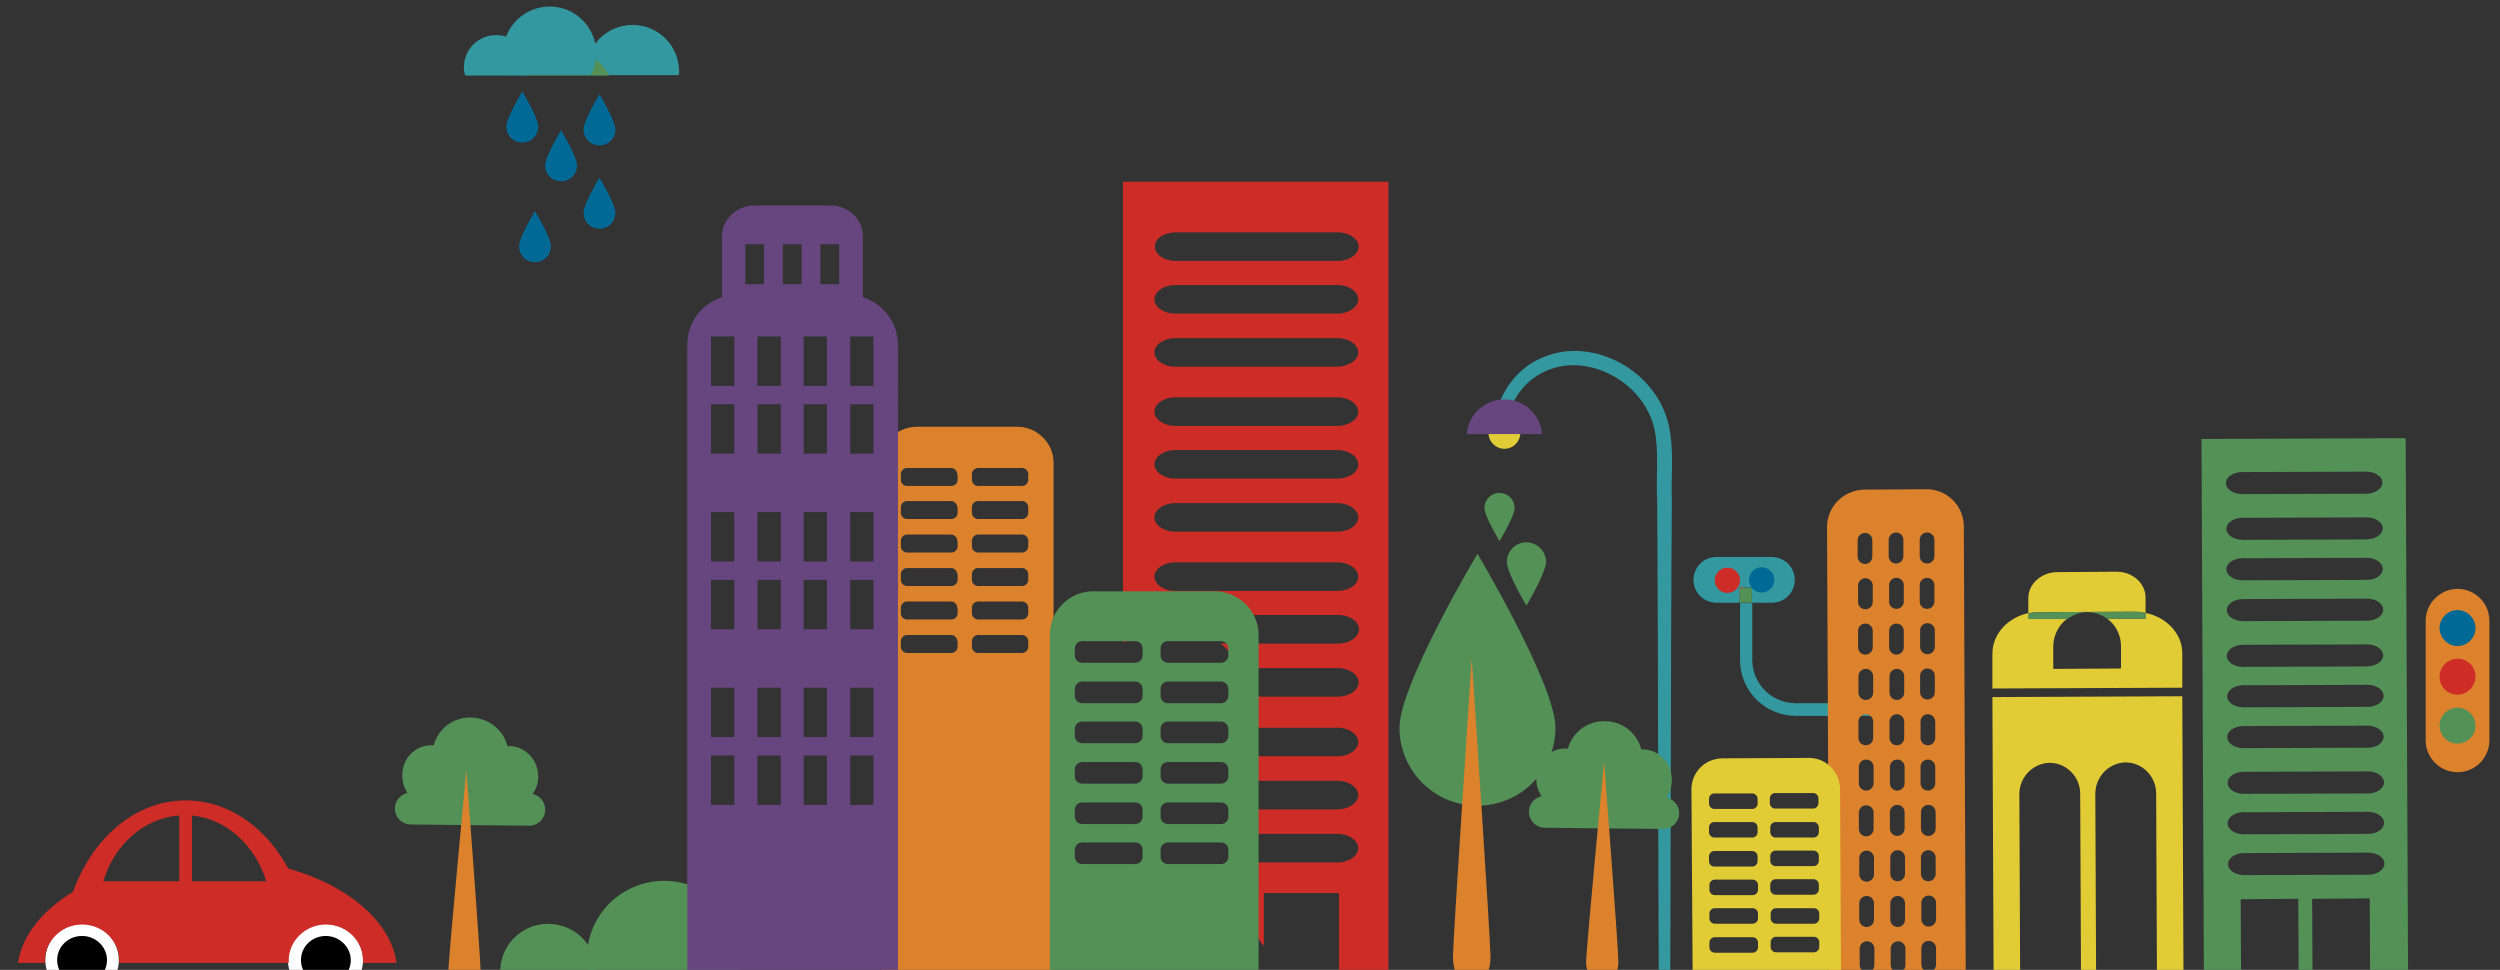<?xml version="1.0" encoding="utf-8"?>
<!-- Generator: Adobe Illustrator 22.1.0, SVG Export Plug-In . SVG Version: 6.00 Build 0)  -->
<svg version="1.1" id="レイヤー_1" xmlns="http://www.w3.org/2000/svg" xmlns:xlink="http://www.w3.org/1999/xlink" x="0px"
	 y="0px" viewBox="0 0 612.2 237.5" style="enable-background:new 0 0 612.2 237.5;" xml:space="preserve">
<rect x="0" y="0" width="612.2" height="237.5" fill="#333333" stroke="none"/>
<style type="text/css">
	.st0{clip-path:url(#SVGID_1_);}
	.st1{fill:#CE2C26;}
	.st2{fill:#539157;}
	.st3{fill:#3398A0;}
	.st4{fill:#E2CC35;}
	.st5{fill:#674680;}
	.st6{fill:#DC812C;}
	.st7{fill:#006995;}
	.st8{fill:#FFFFFF;}
</style>
<g>
	<defs>
		<rect id="SVGID_3_" x="-15.5" y="-18.5" width="633.2" height="256"/>
	</defs>
	<clipPath id="SVGID_1_">
		<use xlink:href="#SVGID_3_"  style="overflow:visible;"/>
	</clipPath>
	<g class="st0">
		<path class="st1" d="M340,238.5c-4,0-8.1-0.2-12.1-0.5v-19.3h-18.4v12.9c-0.8-0.8-1.4-1.7-1.8-2.8c-1.2-2.9-2.1-6-2.6-9.2v-0.9
			h-0.1c-0.3-2.4-0.5-5-0.6-7.5h23.1c2.8,0,5.1-1.6,5.1-3.5c0-1.9-2.3-3.5-5.1-3.5h-23c0.1-2,0.2-4,0.3-6h22.7
			c2.8,0,5.1-1.6,5.1-3.5c0-1.9-2.3-3.5-5.1-3.5h-22.3c0.1-2,0.2-4,0.2-6h22.1c2.8,0,5.1-1.6,5.1-3.5c0-1.9-2.3-3.5-5.1-3.5h-22.1
			c-0.1-2.6-0.3-5.1-0.7-7.6h22.9c2.8,0,5.1-1.6,5.1-3.5c0-1.9-2.3-3.5-5.1-3.5h-24.6c-0.2-0.6-0.5-1.3-0.7-1.9
			c-0.9-1.8-2.1-3.1-3.4-4.1h28.8c2.8,0,5.1-1.6,5.1-3.5c0-1.9-2.3-3.5-5.1-3.5h-39.7c-2.8,0-5.1,1.6-5.1,3.5c0,0.7,0.3,1.3,0.7,1.8
			c-2.9,0.4-5.8,0.9-8.6,1.3V44.5H340V238.5z M282.8,60.4c0,1.9,2.3,3.5,5.1,3.5h39.7c2.8,0,5.1-1.6,5.1-3.5c0-1.9-2.3-3.5-5.1-3.5
			h-39.7C285.1,56.9,282.8,58.4,282.8,60.4z M332.6,141.2c0-1.9-2.3-3.5-5.1-3.5h-39.7c-2.8,0-5.1,1.6-5.1,3.5
			c0,1.9,2.3,3.5,5.1,3.5h39.7C330.3,144.7,332.6,143.2,332.6,141.2z M332.6,126.7c0-1.9-2.3-3.5-5.1-3.5h-39.7
			c-2.8,0-5.1,1.6-5.1,3.5c0,1.9,2.3,3.5,5.1,3.5h39.7C330.3,130.2,332.6,128.6,332.6,126.7z M332.6,113.7c0-1.9-2.3-3.5-5.1-3.5
			h-39.7c-2.8,0-5.1,1.6-5.1,3.5c0,1.9,2.3,3.5,5.1,3.5h39.7C330.3,117.2,332.6,115.7,332.6,113.7z M332.6,100.8
			c0-1.9-2.3-3.5-5.1-3.5h-39.7c-2.8,0-5.1,1.6-5.1,3.5c0,1.9,2.3,3.5,5.1,3.5h39.7C330.3,104.3,332.6,102.7,332.6,100.8z
			 M332.6,86.3c0-1.9-2.3-3.5-5.1-3.5h-39.7c-2.8,0-5.1,1.6-5.1,3.5c0,1.9,2.3,3.5,5.1,3.5h39.7C330.3,89.7,332.6,88.2,332.6,86.3z
			 M332.6,73.3c0-1.9-2.3-3.5-5.1-3.5h-39.7c-2.8,0-5.1,1.6-5.1,3.5c0,1.9,2.3,3.5,5.1,3.5h39.7C330.3,76.8,332.6,75.2,332.6,73.3z"
			/>
		<path class="st2" d="M178,223.5c-6.2-8.5-18-10.3-26.5-4.2c-6.8,4.9-9.3,13.5-6.9,21.1c12.2,0.9,24.6,0.5,36.6-1.5
			C182.3,233.7,181.3,228.1,178,223.5z"/>
		<path class="st2" d="M143,230.1c-4.4-4.8-11.8-5.2-16.6-0.9c-3.1,2.8-4.3,6.7-3.8,10.5c7.8,0.4,15.6,0.3,23.3-0.4
			C146.3,236.2,145.4,232.8,143,230.1z"/>
		<g>
			<path class="st3" d="M378.9,87.1c11.3-4.2,26.4,3.3,29.7,16.8c1.5,6.9,0.5,12.7,0.8,18.7c0,5.9-0.1,11.6-0.1,17
				c-0.1,8.3-0.2,93.5-0.3,100.3h-2.8c-0.1-6.8-0.2-92-0.3-100.3c0-5.4-0.1-11.1-0.1-17c-0.3-5.8,0.5-12.3-0.7-17.7
				C402.3,93.4,389.4,87,380,90.3c-4.9,1.6-8.3,5.3-10,9.5h-3.2C368.5,94.4,372.5,89.3,378.9,87.1z"/>
			<path class="st4" d="M372.3,106c0,2.1-1.7,3.9-3.9,3.9c-2.1,0-3.9-1.7-3.9-3.9c0-2.1,1.7-3.9,3.9-3.9
				C370.6,102.1,372.3,103.9,372.3,106z"/>
			<path class="st5" d="M368.4,97.8c-4.9,0-8.9,3.8-9.2,8.5h18.4C377.3,101.6,373.3,97.8,368.4,97.8z"/>
		</g>
		<path class="st2" d="M380.9,178.2c0,10.6-8.6,19.1-19.1,19.1c-10.6,0-19.1-8.6-19.1-19.1c0-10.6,19.1-42.6,19.1-42.6
			S380.9,167.7,380.9,178.2z"/>
		<path class="st2" d="M364.6,173.3c0-2.3,1.9-4.2,4.2-4.2c2.3,0,4.2,1.9,4.2,4.2c0,2.3-4.2,9.4-4.2,9.4S364.6,175.7,364.6,173.3z"
			/>
		<path class="st2" d="M347.9,181.2c0-1.9,1.5-3.4,3.4-3.4c1.9,0,3.4,1.5,3.4,3.4c0,1.9-3.4,7.4-3.4,7.4S347.9,183.1,347.9,181.2z"
			/>
		<path class="st2" d="M357.7,151.9c0-1.9,1.5-3.4,3.4-3.4c1.8,0,3.3,1.5,3.3,3.4c0,1.9-3.3,7.5-3.3,7.5S357.7,153.7,357.7,151.9z"
			/>
		<path class="st2" d="M369,137.6c0-2.6,2.1-4.8,4.8-4.8c2.6,0,4.8,2.2,4.8,4.8c0,2.6-4.8,10.7-4.8,10.7S369,140.3,369,137.6z"/>
		<path class="st2" d="M363.5,124.4c0-2,1.6-3.7,3.7-3.7c2,0,3.7,1.6,3.7,3.7c0,2-3.7,8.1-3.7,8.1S363.5,126.4,363.5,124.4z"/>
		<path class="st6" d="M365,234.3c0,4.1-2.1,7.5-4.6,7.5c-2.5,0-4.6-3.3-4.6-7.5c0-4.1,4.6-73.1,4.6-73.1S365,230.2,365,234.3z"/>
		<g>
			<g>
				<g>
					<path class="st2" d="M124.5,184.9c-0.1,5-4.2,9.1-9.4,9c-5.1-0.1-9.2-4.2-9.2-9.2c0.1-5,4.2-9.1,9.4-9
						C120.4,175.8,124.6,179.9,124.5,184.9z"/>
					<g>
						<path class="st2" d="M112.6,190c0-4.1-3.1-7.4-7-7.5c-3.9,0-7.1,3.2-7.1,7.3c0,2.2,0.8,4.1,2.2,5.5l9.5,0.1
							C111.7,194.1,112.6,192.1,112.6,190z"/>
						<path class="st2" d="M110.7,192.3c-2.3,0-4.4,1.2-5.7,3l11.4,0.1C115.1,193.6,113,192.3,110.7,192.3z"/>
						<path class="st2" d="M119.6,192.4c-2.4,0-4.4,1.2-5.7,3l11.4,0.1C124.1,193.7,122,192.4,119.6,192.4z"/>
						<path class="st2" d="M131.8,190.2c0-4.1-3.1-7.4-7-7.5c-3.9,0-7.1,3.2-7.1,7.3c0,2.2,0.8,4.1,2.2,5.5l9.5,0.1
							C130.9,194.2,131.8,192.3,131.8,190.2z"/>
					</g>
				</g>
				<path class="st2" d="M133.5,198.3c0,2.2-1.8,3.9-3.9,3.9l-29-0.3c-2.2,0-3.9-1.8-3.9-3.9l0,0c0-2.2,1.8-3.9,3.9-3.9l29,0.3
					C131.8,194.3,133.5,196.1,133.5,198.3L133.5,198.3z"/>
			</g>
		</g>
		<g>
			<g>
				<g>
					<path class="st2" d="M402.2,185.8c-0.1,5-4.2,9.1-9.4,9c-5.1-0.1-9.2-4.2-9.2-9.2c0.1-5,4.2-9.1,9.4-9
						C398.1,176.6,402.2,180.7,402.2,185.8z"/>
					<g>
						<path class="st2" d="M390.3,190.8c0-4.1-3.1-7.4-7-7.5c-3.9,0-7.1,3.2-7.1,7.3c0,2.2,0.8,4.1,2.2,5.5l9.5,0.1
							C389.4,194.9,390.3,193,390.3,190.8z"/>
						<path class="st2" d="M388.3,193.2c-2.3,0-4.4,1.2-5.7,3l11.4,0.1C392.8,194.4,390.7,193.2,388.3,193.2z"/>
						<path class="st2" d="M397.3,193.3c-2.4,0-4.4,1.2-5.7,3l11.4,0.1C401.7,194.5,399.7,193.3,397.3,193.3z"/>
						<path class="st2" d="M409.4,191c0-4.1-3.1-7.4-7-7.5c-3.9,0-7.1,3.2-7.1,7.3c0,2.2,0.8,4.1,2.2,5.5l9.5,0.1
							C408.5,195.1,409.4,193.2,409.4,191z"/>
					</g>
				</g>
				<path class="st2" d="M411.2,199.1c0,2.2-1.8,3.9-3.9,3.9l-29-0.3c-2.2,0-3.9-1.8-3.9-3.9l0,0c0-2.2,1.8-3.9,3.9-3.9l29,0.3
					C409.4,195.2,411.2,197,411.2,199.1L411.2,199.1z"/>
			</g>
		</g>
		<path class="st6" d="M396.3,235.7c0,2.8-1.8,5-4,5c-2.2,0-3.9-2.3-3.9-5.1c0-2.8,4.4-49.1,4.4-49.1S396.4,233,396.3,235.7z"/>
		<path class="st6" d="M117.7,237.8c0,2.8-1.8,5-4,5c-2.2,0-3.9-2.3-3.9-5.1c0-2.8,4.4-49.1,4.4-49.1S117.7,235,117.7,237.8z"/>
		<path class="st6" d="M258,113.3v127.6h-42.3V113.3c0-4.8,3.9-8.8,8.8-8.8h24.8C254,104.6,258,108.5,258,113.3z M234.4,157
			c0-0.8-0.7-1.5-1.5-1.5h-10.8c-0.8,0-1.5,0.7-1.5,1.5v1.4c0,0.8,0.7,1.5,1.5,1.5H233c0.8,0,1.5-0.7,1.5-1.5V157z M234.4,148.8
			c0-0.8-0.7-1.5-1.5-1.5h-10.8c-0.8,0-1.5,0.7-1.5,1.5v1.4c0,0.8,0.7,1.5,1.5,1.5H233c0.8,0,1.5-0.7,1.5-1.5V148.8z M234.4,140.6
			c0-0.8-0.7-1.5-1.5-1.5h-10.8c-0.8,0-1.5,0.7-1.5,1.5v1.4c0,0.8,0.7,1.5,1.5,1.5H233c0.8,0,1.5-0.7,1.5-1.5V140.6z M234.4,132.4
			c0-0.8-0.7-1.5-1.5-1.5h-10.8c-0.8,0-1.5,0.7-1.5,1.5v1.4c0,0.8,0.7,1.5,1.5,1.5H233c0.8,0,1.5-0.7,1.5-1.5V132.4z M234.4,124.2
			c0-0.8-0.7-1.5-1.5-1.5h-10.8c-0.8,0-1.5,0.7-1.5,1.5v1.4c0,0.8,0.7,1.5,1.5,1.5H233c0.8,0,1.5-0.7,1.5-1.5V124.2z M234.4,116.1
			c0-0.8-0.7-1.5-1.5-1.5h-10.8c-0.8,0-1.5,0.7-1.5,1.5v1.4c0,0.8,0.7,1.5,1.5,1.5H233c0.8,0,1.5-0.7,1.5-1.5V116.1z M251.8,157
			c0-0.8-0.7-1.5-1.5-1.5h-10.8c-0.8,0-1.5,0.7-1.5,1.5v1.4c0,0.8,0.7,1.5,1.5,1.5h10.8c0.8,0,1.5-0.7,1.5-1.5V157z M251.8,148.8
			c0-0.8-0.7-1.5-1.5-1.5h-10.8c-0.8,0-1.5,0.7-1.5,1.5v1.4c0,0.8,0.7,1.5,1.5,1.5h10.8c0.8,0,1.5-0.7,1.5-1.5V148.8z M251.8,140.6
			c0-0.8-0.7-1.5-1.5-1.5h-10.8c-0.8,0-1.5,0.7-1.5,1.5v1.4c0,0.8,0.7,1.5,1.5,1.5h10.8c0.8,0,1.5-0.7,1.5-1.5V140.6z M251.8,132.4
			c0-0.8-0.7-1.5-1.5-1.5h-10.8c-0.8,0-1.5,0.7-1.5,1.5v1.4c0,0.8,0.7,1.5,1.5,1.5h10.8c0.8,0,1.5-0.7,1.5-1.5V132.4z M251.8,124.2
			c0-0.8-0.7-1.5-1.5-1.5h-10.8c-0.8,0-1.5,0.7-1.5,1.5v1.4c0,0.8,0.7,1.5,1.5,1.5h10.8c0.8,0,1.5-0.7,1.5-1.5V124.2z M251.8,116.1
			c0-0.8-0.7-1.5-1.5-1.5h-10.8c-0.8,0-1.5,0.7-1.5,1.5v1.4c0,0.8,0.7,1.5,1.5,1.5h10.8c0.8,0,1.5-0.7,1.5-1.5V116.1z"/>
		<path class="st5" d="M211.3,72.8v-15c0-4.2-3.6-7.5-8.1-7.5h-18.3c-4.5,0-8.1,3.4-8.1,7.5v15c-4.9,1.5-8.5,6.1-8.5,11.6v157.9
			l51.6,8.8V84.3C219.8,78.9,216.2,74.3,211.3,72.8z M191.2,125.4v12.1h-5.7v-12.1H191.2z M185.5,111.1V99h5.7v12.1H185.5z
			 M196.8,142h5.7v12.1h-5.7V142z M196.8,137.5v-12.1h5.7v12.1H196.8z M196.8,111.1V99h5.7v12.1H196.8z M196.8,94.5V82.4h5.7v12.1
			H196.8z M191.2,94.5h-5.7V82.4h5.7V94.5z M185.5,142h5.7v12.1h-5.7V142z M200.9,59.8h4.6v9.8h-4.6V59.8z M191.7,59.8h4.6v9.8h-4.6
			V59.8z M182.5,59.8h4.6v9.8h-4.6V59.8z M174.1,82.4h5.7v12.1h-5.7V82.4z M174.1,99h5.7v12.1h-5.7V99z M174.1,125.4h5.7v12.1h-5.7
			V125.4z M174.1,142h5.7v12.1h-5.7V142z M179.8,197.1h-5.7V185h5.7V197.1z M179.8,180.5h-5.7v-12.1h5.7V180.5z M191.2,197.1h-5.7
			V185h5.7V197.1z M191.2,180.5h-5.7v-12.1h5.7V180.5z M202.5,197.1h-5.7V185h5.7V197.1z M202.5,180.5h-5.7v-12.1h5.7V180.5z
			 M213.9,197.1h-5.7V185h5.7V197.1z M213.9,180.5h-5.7v-12.1h5.7V180.5z M213.9,154.1h-5.7V142h5.7V154.1z M213.9,137.5h-5.7v-12.1
			h5.7V137.5z M213.9,111.1h-5.7V99h5.7V111.1z M213.9,94.5h-5.7V82.4h5.7V94.5z"/>
		<path class="st2" d="M308.2,155.5V240h-51.1v-84.6c0-5.8,4.7-10.6,10.6-10.6h29.9C303.4,144.9,308.2,149.6,308.2,155.5z
			 M279.8,208.1c0-1-0.8-1.8-1.8-1.8h-13c-1,0-1.8,0.8-1.8,1.8v1.7c0,1,0.8,1.8,1.8,1.8h13c1,0,1.8-0.8,1.8-1.8V208.1z M279.8,198.3
			c0-1-0.8-1.8-1.8-1.8h-13c-1,0-1.8,0.8-1.8,1.8v1.7c0,1,0.8,1.8,1.8,1.8h13c1,0,1.8-0.8,1.8-1.8V198.3z M279.8,188.4
			c0-1-0.8-1.8-1.8-1.8h-13c-1,0-1.8,0.8-1.8,1.8v1.7c0,1,0.8,1.8,1.8,1.8h13c1,0,1.8-0.8,1.8-1.8V188.4z M279.8,178.5
			c0-1-0.8-1.8-1.8-1.8h-13c-1,0-1.8,0.8-1.8,1.8v1.7c0,1,0.8,1.8,1.8,1.8h13c1,0,1.8-0.8,1.8-1.8V178.5z M279.8,168.7
			c0-1-0.8-1.8-1.8-1.8h-13c-1,0-1.8,0.8-1.8,1.8v1.7c0,1,0.8,1.8,1.8,1.8h13c1,0,1.8-0.8,1.8-1.8V168.7z M279.8,158.8
			c0-1-0.8-1.8-1.8-1.8h-13c-1,0-1.8,0.8-1.8,1.8v1.7c0,1,0.8,1.8,1.8,1.8h13c1,0,1.8-0.8,1.8-1.8V158.8z M300.8,208.1
			c0-1-0.8-1.8-1.8-1.8h-13c-1,0-1.8,0.8-1.8,1.8v1.7c0,1,0.8,1.8,1.8,1.8h13c1,0,1.8-0.8,1.8-1.8V208.1z M300.8,198.3
			c0-1-0.8-1.8-1.8-1.8h-13c-1,0-1.8,0.8-1.8,1.8v1.7c0,1,0.8,1.8,1.8,1.8h13c1,0,1.8-0.8,1.8-1.8V198.3z M300.8,188.4
			c0-1-0.8-1.8-1.8-1.8h-13c-1,0-1.8,0.8-1.8,1.8v1.7c0,1,0.8,1.8,1.8,1.8h13c1,0,1.8-0.8,1.8-1.8V188.4z M300.8,178.5
			c0-1-0.8-1.8-1.8-1.8h-13c-1,0-1.8,0.8-1.8,1.8v1.7c0,1,0.8,1.8,1.8,1.8h13c1,0,1.8-0.8,1.8-1.8V178.5z M300.8,168.7
			c0-1-0.8-1.8-1.8-1.8h-13c-1,0-1.8,0.8-1.8,1.8v1.7c0,1,0.8,1.8,1.8,1.8h13c1,0,1.8-0.8,1.8-1.8V168.7z M300.8,158.8
			c0-1-0.8-1.8-1.8-1.8h-13c-1,0-1.8,0.8-1.8,1.8v1.7c0,1,0.8,1.8,1.8,1.8h13c1,0,1.8-0.8,1.8-1.8V158.8z"/>
		<path class="st3" d="M166.3,17.5c0-6.3-5.1-11.4-11.4-11.4c-6.3,0-11.4,5.1-11.4,11.4c0,0.3,0,0.6,0,0.9h22.7
			C166.3,18.1,166.3,17.8,166.3,17.5z"/>
		<path class="st2" d="M139.1,12.3c-4.4,0-8.2,2.5-10.1,6.2h20.2C147.3,14.8,143.5,12.3,139.1,12.3z"/>
		<path class="st3" d="M146,13c0-6.3-5.1-11.4-11.4-11.4c-6.3,0-11.4,5.1-11.4,11.4c0,2,0.5,3.8,1.4,5.4h20
			C145.5,16.8,146,15,146,13z"/>
		<path class="st3" d="M129.4,16.5c0-4.4-3.5-7.9-7.9-7.9c-4.4,0-7.9,3.5-7.9,7.9c0,0.7,0.1,1.3,0.3,2h15.3
			C129.3,17.8,129.4,17.2,129.4,16.5z"/>
		<path class="st7" d="M131.8,31c0,2.2-1.7,3.9-3.9,3.9c-2.2,0-3.9-1.7-3.9-3.9c0-2.2,3.9-8.6,3.9-8.6S131.8,28.8,131.8,31z"/>
		<path class="st7" d="M141.3,40.5c0,2.2-1.7,3.9-3.9,3.9c-2.2,0-3.9-1.7-3.9-3.9c0-2.2,3.9-8.6,3.9-8.6S141.3,38.3,141.3,40.5z"/>
		<path class="st7" d="M150.7,52.1c0,2.2-1.7,3.9-3.9,3.9c-2.2,0-3.9-1.7-3.9-3.9c0-2.2,3.9-8.6,3.9-8.6S150.7,49.9,150.7,52.1z"/>
		<path class="st7" d="M150.7,31.7c0,2.2-1.7,3.9-3.9,3.9c-2.2,0-3.9-1.7-3.9-3.9c0-2.2,3.9-8.6,3.9-8.6S150.7,29.6,150.7,31.7z"/>
		<path class="st7" d="M134.9,60.3c0,2.2-1.7,3.9-3.9,3.9c-2.2,0-3.9-1.7-3.9-3.9c0-2.2,3.9-8.6,3.9-8.6S134.9,58.1,134.9,60.3z"/>
		<path class="st1" d="M418.9,142.2c0,2.4,1.9,4.3,4.3,4.3c2.4,0,4.3-1.9,4.3-4.3c0-2.4-1.9-4.3-4.3-4.3
			C420.8,137.9,418.9,139.8,418.9,142.2z"/>
		<path class="st7" d="M427,142.2c0,2.4,1.9,4.3,4.3,4.3c2.4,0,4.3-1.9,4.3-4.3c0-2.4-1.9-4.3-4.3-4.3
			C428.9,137.9,427,139.8,427,142.2z"/>
		<path class="st3" d="M432.2,169.1c-1.9-1.9-3.1-4.6-3.1-7.5v-13.9h-3v13.9c0,7.6,6.1,13.7,13.7,13.7h19.7v-3.1h-19.7
			C436.7,172.2,434.1,171,432.2,169.1z"/>
		<path class="st3" d="M426,143.9v3.7h-5.7c-3.1,0-5.6-2.5-5.6-5.6c0-3.1,2.5-5.6,5.6-5.6h13.6c3.1,0,5.6,2.5,5.6,5.6
			c0,3.1-2.5,5.6-5.6,5.6H429v-3.6c0.6,0.7,1.4,1.1,2.4,1.1c1.7,0,3.1-1.4,3.1-3.1c0-1.7-1.4-3.1-3.1-3.1c-1.7,0-3.1,1.4-3.1,3.1
			c0,0.7,0.2,1.3,0.6,1.8H426z M426.1,142.1c0-1.7-1.4-3.1-3.1-3.1c-1.7,0-3.1,1.4-3.1,3.1c0,1.7,1.4,3.1,3.1,3.1
			C424.7,145.2,426.1,143.8,426.1,142.1z"/>
		<path class="st2" d="M429,144.1c0-0.1-0.1-0.1-0.1-0.2H426v3.7h3V144.1z"/>
		<path class="st6" d="M480.9,128.9l0.5,117.2l-33.5-8.1l-0.5-108.9c0-5,4-9.1,9.1-9.2l15.3-0.1
			C476.8,119.8,480.9,123.9,480.9,128.9z M459,232.3c0-1-0.8-1.8-1.8-1.8c-1,0-1.8,0.8-1.8,1.8l0,4c0,1,0.8,1.8,1.8,1.8
			c1,0,1.8-0.8,1.8-1.8L459,232.3z M458.9,221.2c0-1-0.8-1.8-1.8-1.8c-1,0-1.8,0.8-1.8,1.8l0,4c0,1,0.8,1.8,1.8,1.8
			c1,0,1.8-0.8,1.8-1.8L458.9,221.2z M458.9,210.1c0-1-0.8-1.8-1.8-1.8c-1,0-1.8,0.8-1.8,1.8l0,4c0,1,0.8,1.8,1.8,1.8
			c1,0,1.8-0.8,1.8-1.8L458.9,210.1z M458.8,199c0-1-0.8-1.8-1.8-1.8c-1,0-1.8,0.8-1.8,1.8l0,4c0,1,0.8,1.8,1.8,1.8
			c1,0,1.8-0.8,1.8-1.8L458.8,199z M458.8,187.8c0-1-0.8-1.8-1.8-1.8c-1,0-1.8,0.8-1.8,1.8l0,4c0,1,0.8,1.8,1.8,1.8
			c1,0,1.8-0.8,1.8-1.8L458.8,187.8z M458.7,176.7c0-1-0.8-1.8-1.8-1.8c-1,0-1.8,0.8-1.8,1.8l0,4c0,1,0.8,1.8,1.8,1.8
			c1,0,1.8-0.8,1.8-1.8L458.7,176.7z M458.7,165.6c0-1-0.8-1.8-1.8-1.8c-1,0-1.8,0.8-1.8,1.8l0,4c0,1,0.8,1.8,1.8,1.8
			c1,0,1.8-0.8,1.8-1.8L458.7,165.6z M458.6,154.5c0-1-0.8-1.8-1.8-1.8c-1,0-1.8,0.8-1.8,1.8l0,4c0,1,0.8,1.8,1.8,1.8
			c1,0,1.8-0.8,1.8-1.8L458.6,154.5z M458.6,143.4c0-1-0.8-1.8-1.8-1.8c-1,0-1.8,0.8-1.8,1.8l0,4c0,1,0.8,1.8,1.8,1.8
			c1,0,1.8-0.8,1.8-1.8L458.6,143.4z M458.5,132.3c0-1-0.8-1.8-1.8-1.8c-1,0-1.8,0.8-1.8,1.8l0,4c0,1,0.8,1.8,1.8,1.8
			c1,0,1.8-0.8,1.8-1.8L458.5,132.3z M466.6,232.3c0-1-0.8-1.8-1.8-1.8c-1,0-1.8,0.8-1.8,1.8l0,4c0,1,0.8,1.8,1.8,1.8
			c1,0,1.8-0.8,1.8-1.8L466.6,232.3z M466.5,221.2c0-1-0.8-1.8-1.8-1.8c-1,0-1.8,0.8-1.8,1.8l0,4c0,1,0.8,1.8,1.8,1.8
			c1,0,1.8-0.8,1.8-1.8L466.5,221.2z M466.5,210c0-1-0.8-1.8-1.8-1.8c-1,0-1.8,0.8-1.8,1.8l0,4c0,1,0.8,1.8,1.8,1.8
			c1,0,1.8-0.8,1.8-1.8L466.5,210z M466.4,198.9c0-1-0.8-1.8-1.8-1.8c-1,0-1.8,0.8-1.8,1.8l0,4c0,1,0.8,1.8,1.8,1.8
			c1,0,1.8-0.8,1.8-1.8L466.4,198.9z M466.4,187.8c0-1-0.8-1.8-1.8-1.8c-1,0-1.8,0.8-1.8,1.8l0,4c0,1,0.8,1.8,1.8,1.8
			c1,0,1.8-0.8,1.8-1.8L466.4,187.8z M466.3,176.7c0-1-0.8-1.8-1.8-1.8c-1,0-1.8,0.8-1.8,1.8l0,4c0,1,0.8,1.8,1.8,1.8
			c1,0,1.8-0.8,1.8-1.8L466.3,176.7z M466.3,165.6c0-1-0.8-1.8-1.8-1.8c-1,0-1.8,0.8-1.8,1.8l0,4c0,1,0.8,1.8,1.8,1.8
			c1,0,1.8-0.8,1.8-1.8L466.3,165.6z M466.2,154.5c0-1-0.8-1.8-1.8-1.8c-1,0-1.8,0.8-1.8,1.8l0,4c0,1,0.8,1.8,1.8,1.8
			c1,0,1.8-0.8,1.8-1.8L466.2,154.5z M466.2,143.3c0-1-0.8-1.8-1.8-1.8c-1,0-1.8,0.8-1.8,1.8l0,4c0,1,0.8,1.8,1.8,1.8
			c1,0,1.8-0.8,1.8-1.8L466.2,143.3z M466.1,132.2c0-1-0.8-1.8-1.8-1.8c-1,0-1.8,0.8-1.8,1.8l0,4c0,1,0.8,1.8,1.8,1.8
			c1,0,1.8-0.8,1.8-1.8L466.1,132.2z M474.1,232.2c0-1-0.8-1.8-1.8-1.8c-1,0-1.8,0.8-1.8,1.8l0,4c0,1,0.8,1.8,1.8,1.8
			c1,0,1.8-0.8,1.8-1.8L474.1,232.2z M474.1,221.1c0-1-0.8-1.8-1.8-1.8c-1,0-1.8,0.8-1.8,1.8l0,4c0,1,0.8,1.8,1.8,1.8
			c1,0,1.8-0.8,1.8-1.8L474.1,221.1z M474,210c0-1-0.8-1.8-1.8-1.8c-1,0-1.8,0.8-1.8,1.8l0,4c0,1,0.8,1.8,1.8,1.8
			c1,0,1.8-0.8,1.8-1.8L474,210z M474,198.9c0-1-0.8-1.8-1.8-1.8c-1,0-1.8,0.8-1.8,1.8l0,4c0,1,0.8,1.8,1.8,1.8c1,0,1.8-0.8,1.8-1.8
			L474,198.9z M473.9,187.8c0-1-0.8-1.8-1.8-1.8c-1,0-1.8,0.8-1.8,1.8l0,4c0,1,0.8,1.8,1.8,1.8c1,0,1.8-0.8,1.8-1.8L473.9,187.8z
			 M473.9,176.7c0-1-0.8-1.8-1.8-1.8c-1,0-1.8,0.8-1.8,1.8l0,4c0,1,0.8,1.8,1.8,1.8c1,0,1.8-0.8,1.8-1.8L473.9,176.7z M473.8,165.5
			c0-1-0.8-1.8-1.8-1.8c-1,0-1.8,0.8-1.8,1.8l0,4c0,1,0.8,1.8,1.8,1.8c1,0,1.8-0.8,1.8-1.8L473.8,165.5z M473.8,154.4
			c0-1-0.8-1.8-1.8-1.8c-1,0-1.8,0.8-1.8,1.8l0,4c0,1,0.8,1.8,1.8,1.8c1,0,1.8-0.8,1.8-1.8L473.8,154.4z M473.7,143.3
			c0-1-0.8-1.8-1.8-1.8c-1,0-1.8,0.8-1.8,1.8l0,4c0,1,0.8,1.8,1.8,1.8c1,0,1.8-0.8,1.8-1.8L473.7,143.3z M473.7,132.2
			c0-1-0.8-1.8-1.8-1.8c-1,0-1.8,0.8-1.8,1.8l0,4c0,1,0.8,1.8,1.8,1.8c1,0,1.8-0.8,1.8-1.8L473.7,132.2z"/>
		<path class="st4" d="M450.6,193.2l0.4,83.3l-36.5-37.2l-0.3-46c0-4.2,3.3-7.5,7.5-7.6l21.3-0.1C447.2,185.6,450.5,189,450.6,193.2
			z M430.5,230.8c0-0.7-0.6-1.3-1.3-1.3l-9.3,0c-0.7,0-1.3,0.6-1.3,1.3l0,1.2c0,0.7,0.6,1.3,1.3,1.3l9.3,0c0.7,0,1.3-0.6,1.3-1.3
			L430.5,230.8z M430.5,223.7c0-0.7-0.6-1.3-1.3-1.3l-9.3,0c-0.7,0-1.3,0.6-1.3,1.3l0,1.2c0,0.7,0.6,1.3,1.3,1.3l9.3,0
			c0.7,0,1.3-0.6,1.3-1.3L430.5,223.7z M430.5,216.7c0-0.7-0.6-1.3-1.3-1.3l-9.3,0c-0.7,0-1.3,0.6-1.3,1.3l0,1.2
			c0,0.7,0.6,1.3,1.3,1.3l9.3,0c0.7,0,1.3-0.6,1.3-1.3L430.5,216.7z M430.4,209.7c0-0.7-0.6-1.3-1.3-1.3l-9.3,0
			c-0.7,0-1.3,0.6-1.3,1.3l0,1.2c0,0.7,0.6,1.3,1.3,1.3l9.3,0c0.7,0,1.3-0.6,1.3-1.3L430.4,209.7z M430.4,202.6
			c0-0.7-0.6-1.3-1.3-1.3l-9.3,0c-0.7,0-1.3,0.6-1.3,1.3l0,1.2c0,0.7,0.6,1.3,1.3,1.3l9.3,0c0.7,0,1.3-0.6,1.3-1.3L430.4,202.6z
			 M430.4,195.6c0-0.7-0.6-1.3-1.3-1.3l-9.3,0c-0.7,0-1.3,0.6-1.3,1.3l0,1.2c0,0.7,0.6,1.3,1.3,1.3l9.3,0c0.7,0,1.3-0.6,1.3-1.3
			L430.4,195.6z M445.5,230.7c0-0.7-0.6-1.3-1.3-1.3l-9.3,0c-0.7,0-1.3,0.6-1.3,1.3l0,1.2c0,0.7,0.6,1.3,1.3,1.3l9.3,0
			c0.7,0,1.3-0.6,1.3-1.3L445.5,230.7z M445.5,223.7c0-0.7-0.6-1.3-1.3-1.3l-9.3,0c-0.7,0-1.3,0.6-1.3,1.3l0,1.2
			c0,0.7,0.6,1.3,1.3,1.3l9.3,0c0.7,0,1.3-0.6,1.3-1.3L445.5,223.7z M445.4,216.6c0-0.7-0.6-1.3-1.3-1.3l-9.3,0
			c-0.7,0-1.3,0.6-1.3,1.3l0,1.2c0,0.7,0.6,1.3,1.3,1.3l9.3,0c0.7,0,1.3-0.6,1.3-1.3L445.4,216.6z M445.4,209.6
			c0-0.7-0.6-1.3-1.3-1.3l-9.3,0c-0.7,0-1.3,0.6-1.3,1.3l0,1.2c0,0.7,0.6,1.3,1.3,1.3l9.3,0c0.7,0,1.3-0.6,1.3-1.3L445.4,209.6z
			 M445.4,202.6c0-0.7-0.6-1.3-1.3-1.3l-9.3,0c-0.7,0-1.3,0.6-1.3,1.3l0,1.2c0,0.7,0.6,1.3,1.3,1.3l9.3,0c0.7,0,1.3-0.6,1.3-1.3
			L445.4,202.6z M445.3,195.5c0-0.7-0.6-1.3-1.3-1.3l-9.3,0c-0.7,0-1.3,0.6-1.3,1.3l0,1.2c0,0.7,0.6,1.3,1.3,1.3l9.3,0
			c0.7,0,1.3-0.6,1.3-1.3L445.3,195.5z"/>
		<g>
			<g>
				<path class="st4" d="M525.4,150.1l0,1.4l-9.4,0c2.1,1.5,3.4,4,3.4,6.8l0,5.4l-16.6,0.1l0-5.4c0-2.8,1.3-5.3,3.4-6.9l-9.4,0
					l0-1.4c-5.1,1.1-8.9,5.1-8.9,10l0,8.5l46.5-0.2l0-8.5C534.4,155.2,530.5,151.1,525.4,150.1z"/>
				<path class="st4" d="M522.8,149.8c0.9,0,1.7,0.1,2.6,0.3l0-3.8c0-3.5-3.2-6.3-7.1-6.3l-14.5,0.1c-3.9,0-7.1,2.9-7.1,6.3l0,3.8
					c0.8-0.2,1.7-0.3,2.6-0.3L522.8,149.8z"/>
				<path class="st2" d="M506.2,151.6c1.4-1,3.1-1.7,4.9-1.7c1.8,0,3.5,0.6,4.9,1.6l9.4,0l0-1.4c-0.8-0.2-1.7-0.3-2.6-0.3l-23.5,0.1
					c-0.9,0-1.7,0.1-2.6,0.3l0,1.4L506.2,151.6z"/>
			</g>
		</g>
		<g>
			<path class="st4" d="M534.4,170.5l-46.5,0.2l0.3,70.1l6.5,0l-0.2-46.3c0-4.2,3.3-7.6,7.4-7.7c4.1,0,7.5,3.4,7.5,7.6l0.2,46.3
				l3.7,0l-0.2-46.3c0-4.2,3.3-7.6,7.4-7.7c4.1,0,7.5,3.4,7.5,7.6l0.2,46.3l6.5,0L534.4,170.5z"/>
		</g>
		<path class="st2" d="M589.1,107.3l0.6,133.4l-9.3,0l-0.1-20.7l-14.1,0.1l0.1,20.7l-3.4,0l-0.1-20.7l-14.1,0.1l0.1,20.7l-9.1,0
			l-0.6-133.4L589.1,107.3z M583.9,211.5c0-1.5-1.8-2.7-3.9-2.7l-30.5,0.1c-2.1,0-3.9,1.2-3.9,2.7c0,1.5,1.8,2.7,3.9,2.7l30.5-0.1
			C582.1,214.2,583.9,213,583.9,211.5z M583.8,201.5c0-1.5-1.8-2.7-3.9-2.7l-30.5,0.1c-2.1,0-3.9,1.2-3.9,2.7c0,1.5,1.8,2.7,3.9,2.7
			l30.5-0.1C582.1,204.2,583.8,203,583.8,201.5z M583.8,191.6c0-1.5-1.8-2.7-3.9-2.7l-30.5,0.1c-2.1,0-3.9,1.2-3.9,2.7
			c0,1.5,1.8,2.7,3.9,2.7l30.5-0.1C582,194.3,583.8,193.1,583.8,191.6z M583.7,180.4c0-1.5-1.8-2.7-3.9-2.7l-30.5,0.1
			c-2.1,0-3.9,1.2-3.9,2.7c0,1.5,1.8,2.7,3.9,2.7l30.5-0.1C582,183.1,583.7,181.9,583.7,180.4z M583.7,170.4c0-1.5-1.8-2.7-3.9-2.7
			l-30.5,0.1c-2.1,0-3.9,1.2-3.9,2.7c0,1.5,1.8,2.7,3.9,2.7l30.5-0.1C581.9,173.1,583.7,171.9,583.7,170.4z M583.6,160.5
			c0-1.5-1.8-2.7-3.9-2.7l-30.5,0.1c-2.1,0-3.9,1.2-3.9,2.7c0,1.5,1.8,2.7,3.9,2.7l30.5-0.1C581.9,163.1,583.6,161.9,583.6,160.5z
			 M583.6,149.3c0-1.5-1.8-2.7-3.9-2.7l-30.5,0.1c-2.1,0-3.9,1.2-3.9,2.7c0,1.5,1.8,2.7,3.9,2.7l30.5-0.1
			C581.8,152,583.6,150.8,583.6,149.3z M583.5,139.3c0-1.5-1.8-2.7-3.9-2.7l-30.5,0.1c-2.1,0-3.9,1.2-3.9,2.7c0,1.5,1.8,2.7,3.9,2.7
			l30.5-0.1C581.8,142,583.5,140.8,583.5,139.3z M583.5,129.4c0-1.5-1.8-2.7-3.9-2.7l-30.5,0.1c-2.1,0-3.9,1.2-3.9,2.7
			c0,1.5,1.8,2.7,3.9,2.7l30.5-0.1C581.8,132,583.5,130.8,583.5,129.4z M583.4,118.2c0-1.5-1.8-2.7-3.9-2.7l-30.5,0.1
			c-2.1,0-3.9,1.2-3.9,2.7c0,1.5,1.8,2.7,3.9,2.7l30.5-0.1C581.7,120.9,583.4,119.6,583.4,118.2z"/>
		<path class="st2" d="M596,177.5c0,3.3,2.7,6,6,6c3.3,0,6-2.7,6-6c0-3.3-2.7-6-6-6C598.7,171.5,596,174.2,596,177.5z"/>
		<path class="st1" d="M596,165.3c0,3.3,2.7,6,6,6c3.3,0,6-2.7,6-6c0-3.3-2.7-6-6-6C598.7,159.3,596,162,596,165.3z"/>
		<path class="st7" d="M596,152.4c0,3.3,2.7,6,6,6c3.3,0,6-2.7,6-6c0-3.3-2.7-6-6-6C598.7,146.4,596,149.1,596,152.4z"/>
		<path class="st6" d="M601.8,144.2c4.3,0,7.8,3.5,7.8,7.8v29.3c0,4.3-3.5,7.8-7.8,7.8c-4.3,0-7.8-3.5-7.8-7.8v-29.3
			C594,147.8,597.5,144.2,601.8,144.2z M601.8,182.1c2.4,0,4.4-2,4.4-4.4c0-2.4-2-4.4-4.4-4.4c-2.4,0-4.4,2-4.4,4.4
			C597.4,180.1,599.4,182.1,601.8,182.1z M601.8,170.1c2.4,0,4.4-2,4.4-4.4c0-2.5-2-4.4-4.4-4.4c-2.4,0-4.4,2-4.4,4.4
			C597.4,168.2,599.4,170.1,601.8,170.1z M601.8,158.2c2.4,0,4.4-2,4.4-4.4c0-2.4-2-4.4-4.4-4.4c-2.4,0-4.4,2-4.4,4.4
			C597.4,156.2,599.4,158.2,601.8,158.2z"/>
		<path class="st8" d="M88.9,235.1c0,4.9-4.1,8.9-9.2,8.9c-5.1,0-9.2-4-9.2-8.9c0-4.9,4.1-8.9,9.2-8.9
			C84.8,226.2,88.9,230.2,88.9,235.1z"/>
		<path class="st8" d="M29.1,235.1c0,4.9-4,8.9-9,8.9c-5,0-9-4-9-8.9c0-4.9,4-8.9,9-8.9C25.1,226.2,29.1,230.2,29.1,235.1z"/>
		<path d="M26.2,235.1c0,3.3-2.7,5.9-6.1,5.9c-3.4,0-6.1-2.6-6.1-5.9c0-3.3,2.7-5.9,6.1-5.9C23.5,229.2,26.2,231.9,26.2,235.1z"/>
		<g>
			<g>
				<g>
					<path class="st1" d="M97.1,235.7c-1.6-10.8-13.2-19.9-29.1-23.7c2.2,8.5-11.4,5.5-17.9,6.4c-8.9,1.9-20,2.1-26.5,2.3
						c-1.8-0.6-1.8-2.6-1.9-4.4c-9.6,4.7-16.1,11.6-17.3,19.5H11c0-0.2,0-0.4,0-0.6c0-4.8,4.1-8.8,9.1-8.8c5,0,9.1,3.9,9.1,8.8
						c0,0.2,0,0.4,0,0.6h41.5c0-0.2,0-0.4,0-0.6c0-4.8,4.1-8.8,9.1-8.8c5,0,9.1,3.9,9.1,8.8c0,0.2,0,0.4,0,0.6H97.1z"/>
				</g>
			</g>
		</g>
		<path d="M85.9,235.1c0,3.3-2.7,5.9-6.1,5.9c-3.4,0-6.1-2.6-6.1-5.9c0-3.3,2.7-5.9,6.1-5.9C83.1,229.2,85.9,231.9,85.9,235.1z"/>
		<path class="st1" d="M74.1,221.5H16.9C21,206.6,32.3,196,45.5,196C58.7,196,70,206.6,74.1,221.5z M43.9,199.7
			c-8.6,0.6-15.9,7.1-18.6,16.1h18.6V199.7z M47,215.8h18.2c-2.7-8.8-9.8-15.3-18.2-16.1V215.8z"/>
	</g>
</g>
</svg>
